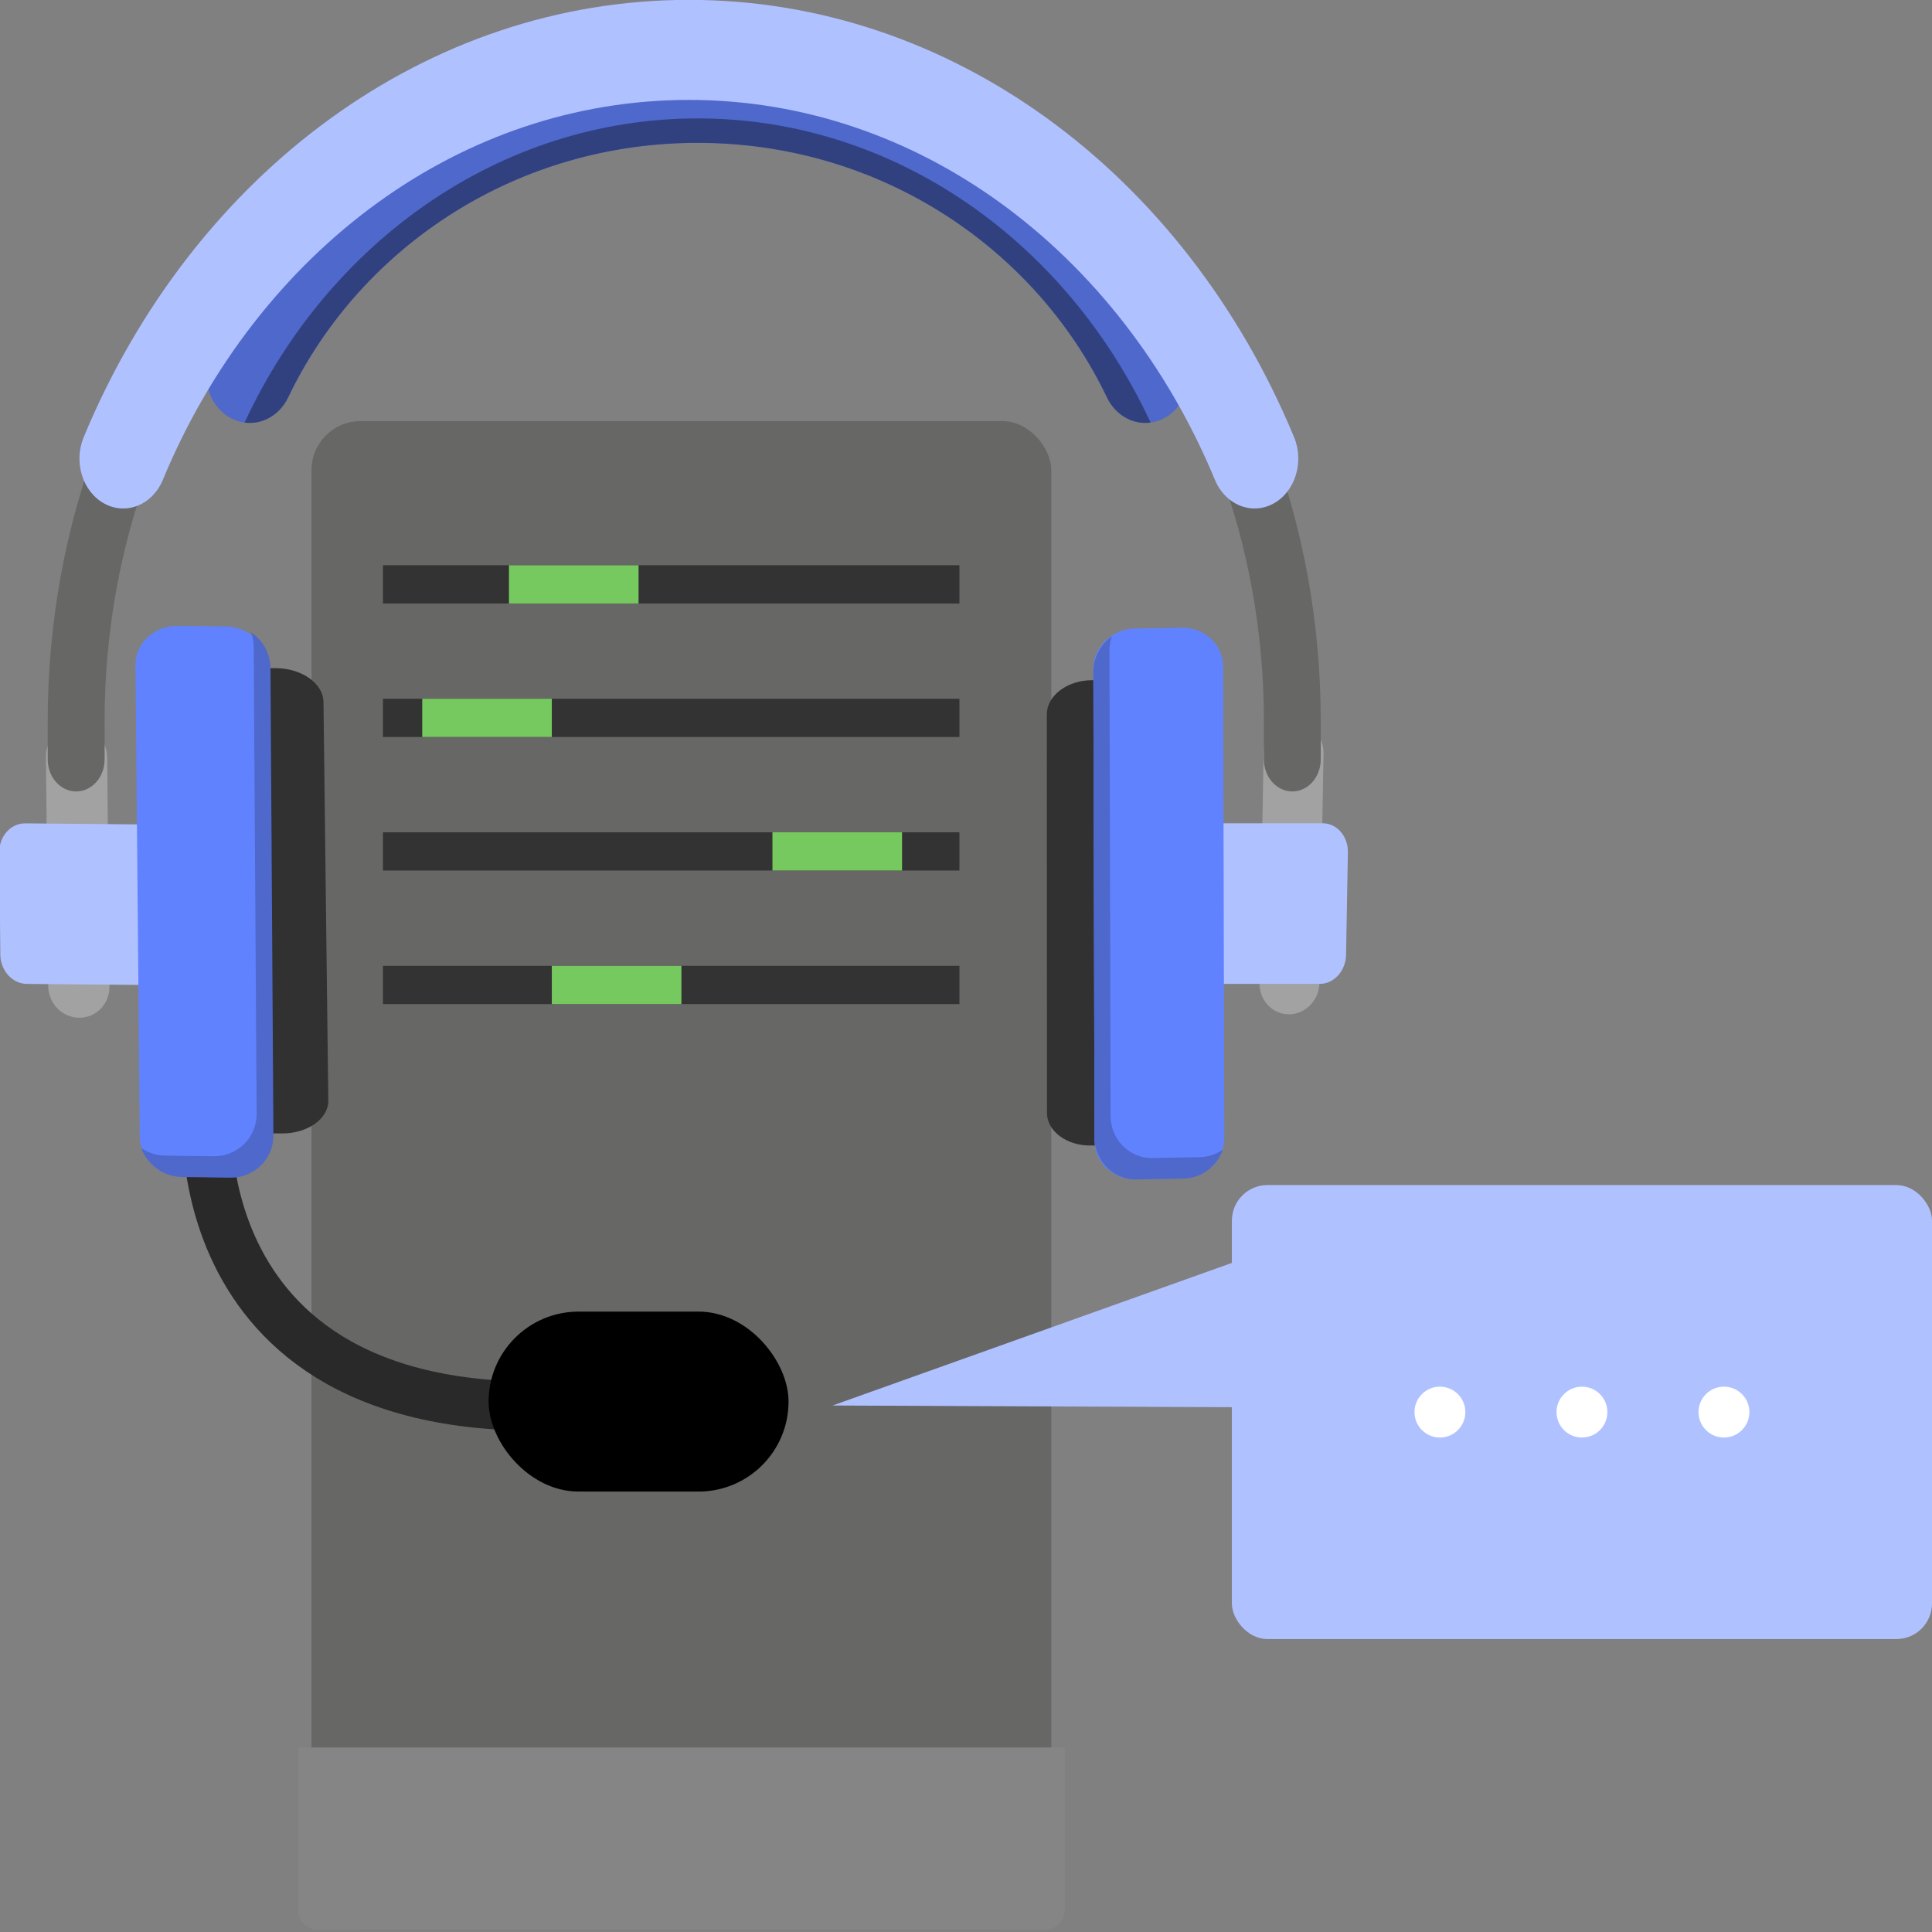 <?xml version="1.0" encoding="UTF-8"?><svg id="Icons" xmlns="http://www.w3.org/2000/svg" viewBox="0 0 600 600"><rect x="0" y="0" width="600" height="600" fill="#808080" stroke="none"/><g id="Proxyserver"><rect x="96.75" y="130.77" width="229.73" height="468.54" rx="15.21" ry="15.21" fill="#676766"/><path d="M92.56,542.71h238.12v50.42c0,3.41-2.77,6.17-6.17,6.17H98.73c-3.41,0-6.17-2.77-6.17-6.17v-50.42h0Z" fill="#858585"/><line x1="297.96" y1="181.48" x2="118.93" y2="181.48" fill="none" stroke="#333" stroke-miterlimit="10" stroke-width="11.88"/><line x1="297.96" y1="222.94" x2="118.93" y2="222.94" fill="none" stroke="#333" stroke-miterlimit="10" stroke-width="11.88"/><line x1="297.96" y1="264.41" x2="118.93" y2="264.41" fill="none" stroke="#333" stroke-miterlimit="10" stroke-width="11.88"/><line x1="297.96" y1="305.88" x2="118.93" y2="305.88" fill="none" stroke="#333" stroke-miterlimit="10" stroke-width="11.88"/><line x1="211.62" y1="305.88" x2="171.37" y2="305.88" fill="none" stroke="#76c95f" stroke-miterlimit="10" stroke-width="11.88"/><line x1="280.14" y1="264.41" x2="239.89" y2="264.41" fill="none" stroke="#76c95f" stroke-miterlimit="10" stroke-width="11.88"/><line x1="171.37" y1="222.94" x2="131.13" y2="222.94" fill="none" stroke="#76c95f" stroke-miterlimit="10" stroke-width="11.88"/><line x1="198.31" y1="181.48" x2="158.06" y2="181.48" fill="none" stroke="#76c95f" stroke-miterlimit="10" stroke-width="11.88"/></g><g><path d="M64.34,345.12s-9.15,106.32,129.2,89.8" fill="none" stroke="#2a292a" stroke-miterlimit="10" stroke-width="15.25"/><rect x="151.74" y="407.33" width="93.15" height="55.89" rx="27.95" ry="27.95"/><g><path d="M69.36,207.38l16.4,.13c8.02,.06,14.63,4.77,14.7,10.47l1.5,123.78c.07,5.69-6.43,10.3-14.45,10.24l-16.4-.13c-8.02-.06-14.63-4.77-14.7-10.47l-1.5-123.78c-.07-5.69,6.44-10.3,14.45-10.24" fill="#313131" fill-rule="evenodd"/><path d="M23.68,225.38h0c5.23,.05,9.55,4.45,9.6,9.79l.7,71.29c.05,5.34-4.18,9.66-9.41,9.61-5.23-.05-9.55-4.45-9.6-9.79l-.7-71.29c-.05-5.34,4.18-9.66,9.41-9.61" fill="#a2a2a2" fill-rule="evenodd"/><path d="M7.84,255.7l24.42,.23,7.85,.07,10.47,.1,.49,49.86-10.47-.1-7.85-.07-24.42-.23c-4.48-.04-8.18-4.13-8.23-9.08l-.31-31.85c-.05-4.95,3.57-8.97,8.05-8.93" fill="#b0c1ff" fill-rule="evenodd"/><path d="M55.14,194.38l14.82,.15c7.24,.07,13.22,5.65,13.28,12.39l1.32,146.55c.06,6.74-5.82,12.2-13.06,12.13l-14.82-.15c-7.24-.07-13.22-5.65-13.28-12.39l-1.32-146.55c-.06-6.74,5.82-12.2,13.06-12.13" fill="#6182ff" fill-rule="evenodd"/><path d="M84.91,352.43l-.91-144.81v-.11c-.03-4.6-2.43-8.71-6.03-11.15,.52,1.42,.81,2.94,.82,4.52l.04,6.58,.87,138.45c.01,2.39-.61,4.62-1.71,6.55-2.29,4-6.63,6.68-11.6,6.62l-15.07-.19c-2.74-.03-5.31-.9-7.45-2.35,1.9,5.16,6.88,8.91,12.66,8.99l15.07,.19c7.37,.09,13.36-5.84,13.31-13.17v-.11Z" fill="#4e68cc" fill-rule="evenodd"/></g><g><path d="M354.2,210.99l-15.41,.26c-7.53,.13-13.7,4.9-13.69,10.59l.05,123.79c0,5.69,6.17,10.25,13.7,10.12l15.41-.26c7.53-.13,13.7-4.9,13.69-10.59l-.05-123.79c0-5.7-6.17-10.25-13.7-10.12" fill="#313131" fill-rule="evenodd"/><path d="M401.91,224.28h0c-5.12,0-9.39,4.37-9.48,9.71l-1.28,71.31c-.1,5.34,4.01,9.7,9.13,9.7,5.12,0,9.39-4.37,9.48-9.71l1.28-71.31c.1-5.34-4.01-9.7-9.13-9.7" fill="#a2a2a2" fill-rule="evenodd"/><path d="M410.79,255.68h-23.91s-7.69,0-7.69,0h-10.25s-.89,49.87-.89,49.87h10.25s7.69,0,7.69,0h23.91c4.38,0,8.05-4.06,8.13-9.02l.57-31.85c.09-4.95-3.43-9.01-7.81-9.01" fill="#b0c1ff" fill-rule="evenodd"/><path d="M366.92,194.93l-14.51,.27c-7.1,.13-12.89,5.76-12.87,12.5l.37,146.55c.02,6.74,5.84,12.15,12.93,12.02l14.51-.27c7.1-.13,12.89-5.76,12.87-12.5l-.37-146.55c-.02-6.74-5.84-12.15-12.93-12.02" fill="#6182ff" fill-rule="evenodd"/><path d="M339.91,353.14l-.36-144.28v-.11c-.01-4.59,2.28-8.69,5.76-11.15-.49,1.41-.76,2.93-.76,4.5l.02,6.55,.34,137.95c0,2.38,.63,4.6,1.72,6.52,2.25,3.97,6.49,6.61,11.32,6.52l14.63-.27c2.66-.05,5.14-.93,7.21-2.38-1.8,5.15-6.6,8.92-12.21,9.03l-14.63,.27c-7.15,.13-13.02-5.73-13.04-13.04v-.11Z" fill="#4e68cc" fill-rule="evenodd"/></g><path d="M367.65,109.5c3.47,7.28,.94,16.29-5.66,20.12-6.6,3.83-14.76,1.04-18.23-6.24-11.3-23.61-29.29-43.57-51.61-57.53-21.76-13.62-47.66-21.5-75.52-21.5s-53.76,7.88-75.52,21.5c-22.32,13.96-40.31,33.92-51.61,57.53-3.47,7.28-11.64,10.07-18.23,6.24-6.6-3.83-9.13-12.84-5.65-20.12,13.71-28.66,35.39-52.79,62.18-69.55,25.78-16.13,56.25-25.47,88.84-25.47s63.06,9.34,88.84,25.47c26.79,16.76,48.47,40.89,62.18,69.55" fill="#4e68cc"/><path d="M357.31,131.24c-5.39,.71-10.87-2.23-13.55-7.85-11.3-23.61-29.29-43.57-51.61-57.53-21.76-13.62-47.66-21.5-75.52-21.5s-53.76,7.88-75.52,21.5c-22.32,13.96-40.31,33.92-51.61,57.53-2.68,5.62-8.16,8.57-13.55,7.85,12.99-27.98,32.75-51.55,56.93-68.14,24.3-16.67,53.03-26.33,83.76-26.33s59.46,9.65,83.76,26.33c24.18,16.59,43.94,40.16,56.93,68.14" fill="#314180"/><path d="M410.17,235.84c0,5.5-3.96,9.95-8.83,9.95s-8.83-4.46-8.83-9.95v-11.91c0-56.01-20.15-106.71-52.72-143.41-32.57-36.7-77.58-59.4-127.29-59.4s-94.71,22.7-127.29,59.4c-32.57,36.7-52.72,87.41-52.72,143.41v11.91c0,5.5-3.96,9.95-8.84,9.95s-8.83-4.46-8.83-9.95v-11.91c0-61.5,22.13-117.18,57.9-157.49C108.49,26.14,157.91,1.21,212.49,1.21s104.01,24.93,139.78,65.24c35.77,40.31,57.9,95.99,57.9,157.49v11.91Z" fill="#676766"/><path d="M401.9,135.8c3.2,7.74,.3,16.98-6.49,20.63-6.79,3.65-14.89,.34-18.1-7.4-14.68-35.42-37.99-65.32-66.86-86.18-27.89-20.15-60.99-31.82-96.51-31.82s-68.61,11.67-96.51,31.82c-28.87,20.86-52.18,50.76-66.86,86.18-3.2,7.74-11.31,11.05-18.1,7.4-6.79-3.65-9.7-12.89-6.49-20.63,16.91-40.8,43.71-75.21,76.87-99.16C134.99,13.41,173.1-.04,213.94-.04s78.94,13.45,111.09,36.68c33.16,23.95,59.96,58.36,76.87,99.16" fill="#b0c1ff"/></g><g><rect x="382.57" y="368.04" width="217.43" height="141" rx="11.06" ry="11.06" transform="translate(982.57 877.07) rotate(180)" fill="#b0c1ff"/><path d="M410.22,382.34c-50.55,18.05-101.1,36.1-151.65,54.15,50.86,.22,101.72,.44,152.58,.66" fill="#b0c1ff"/><g><circle cx="447.18" cy="438.54" r="7.9" fill="#fff"/><circle cx="491.29" cy="438.54" r="7.9" fill="#fff"/><circle cx="535.39" cy="438.54" r="7.9" fill="#fff"/></g></g></svg>